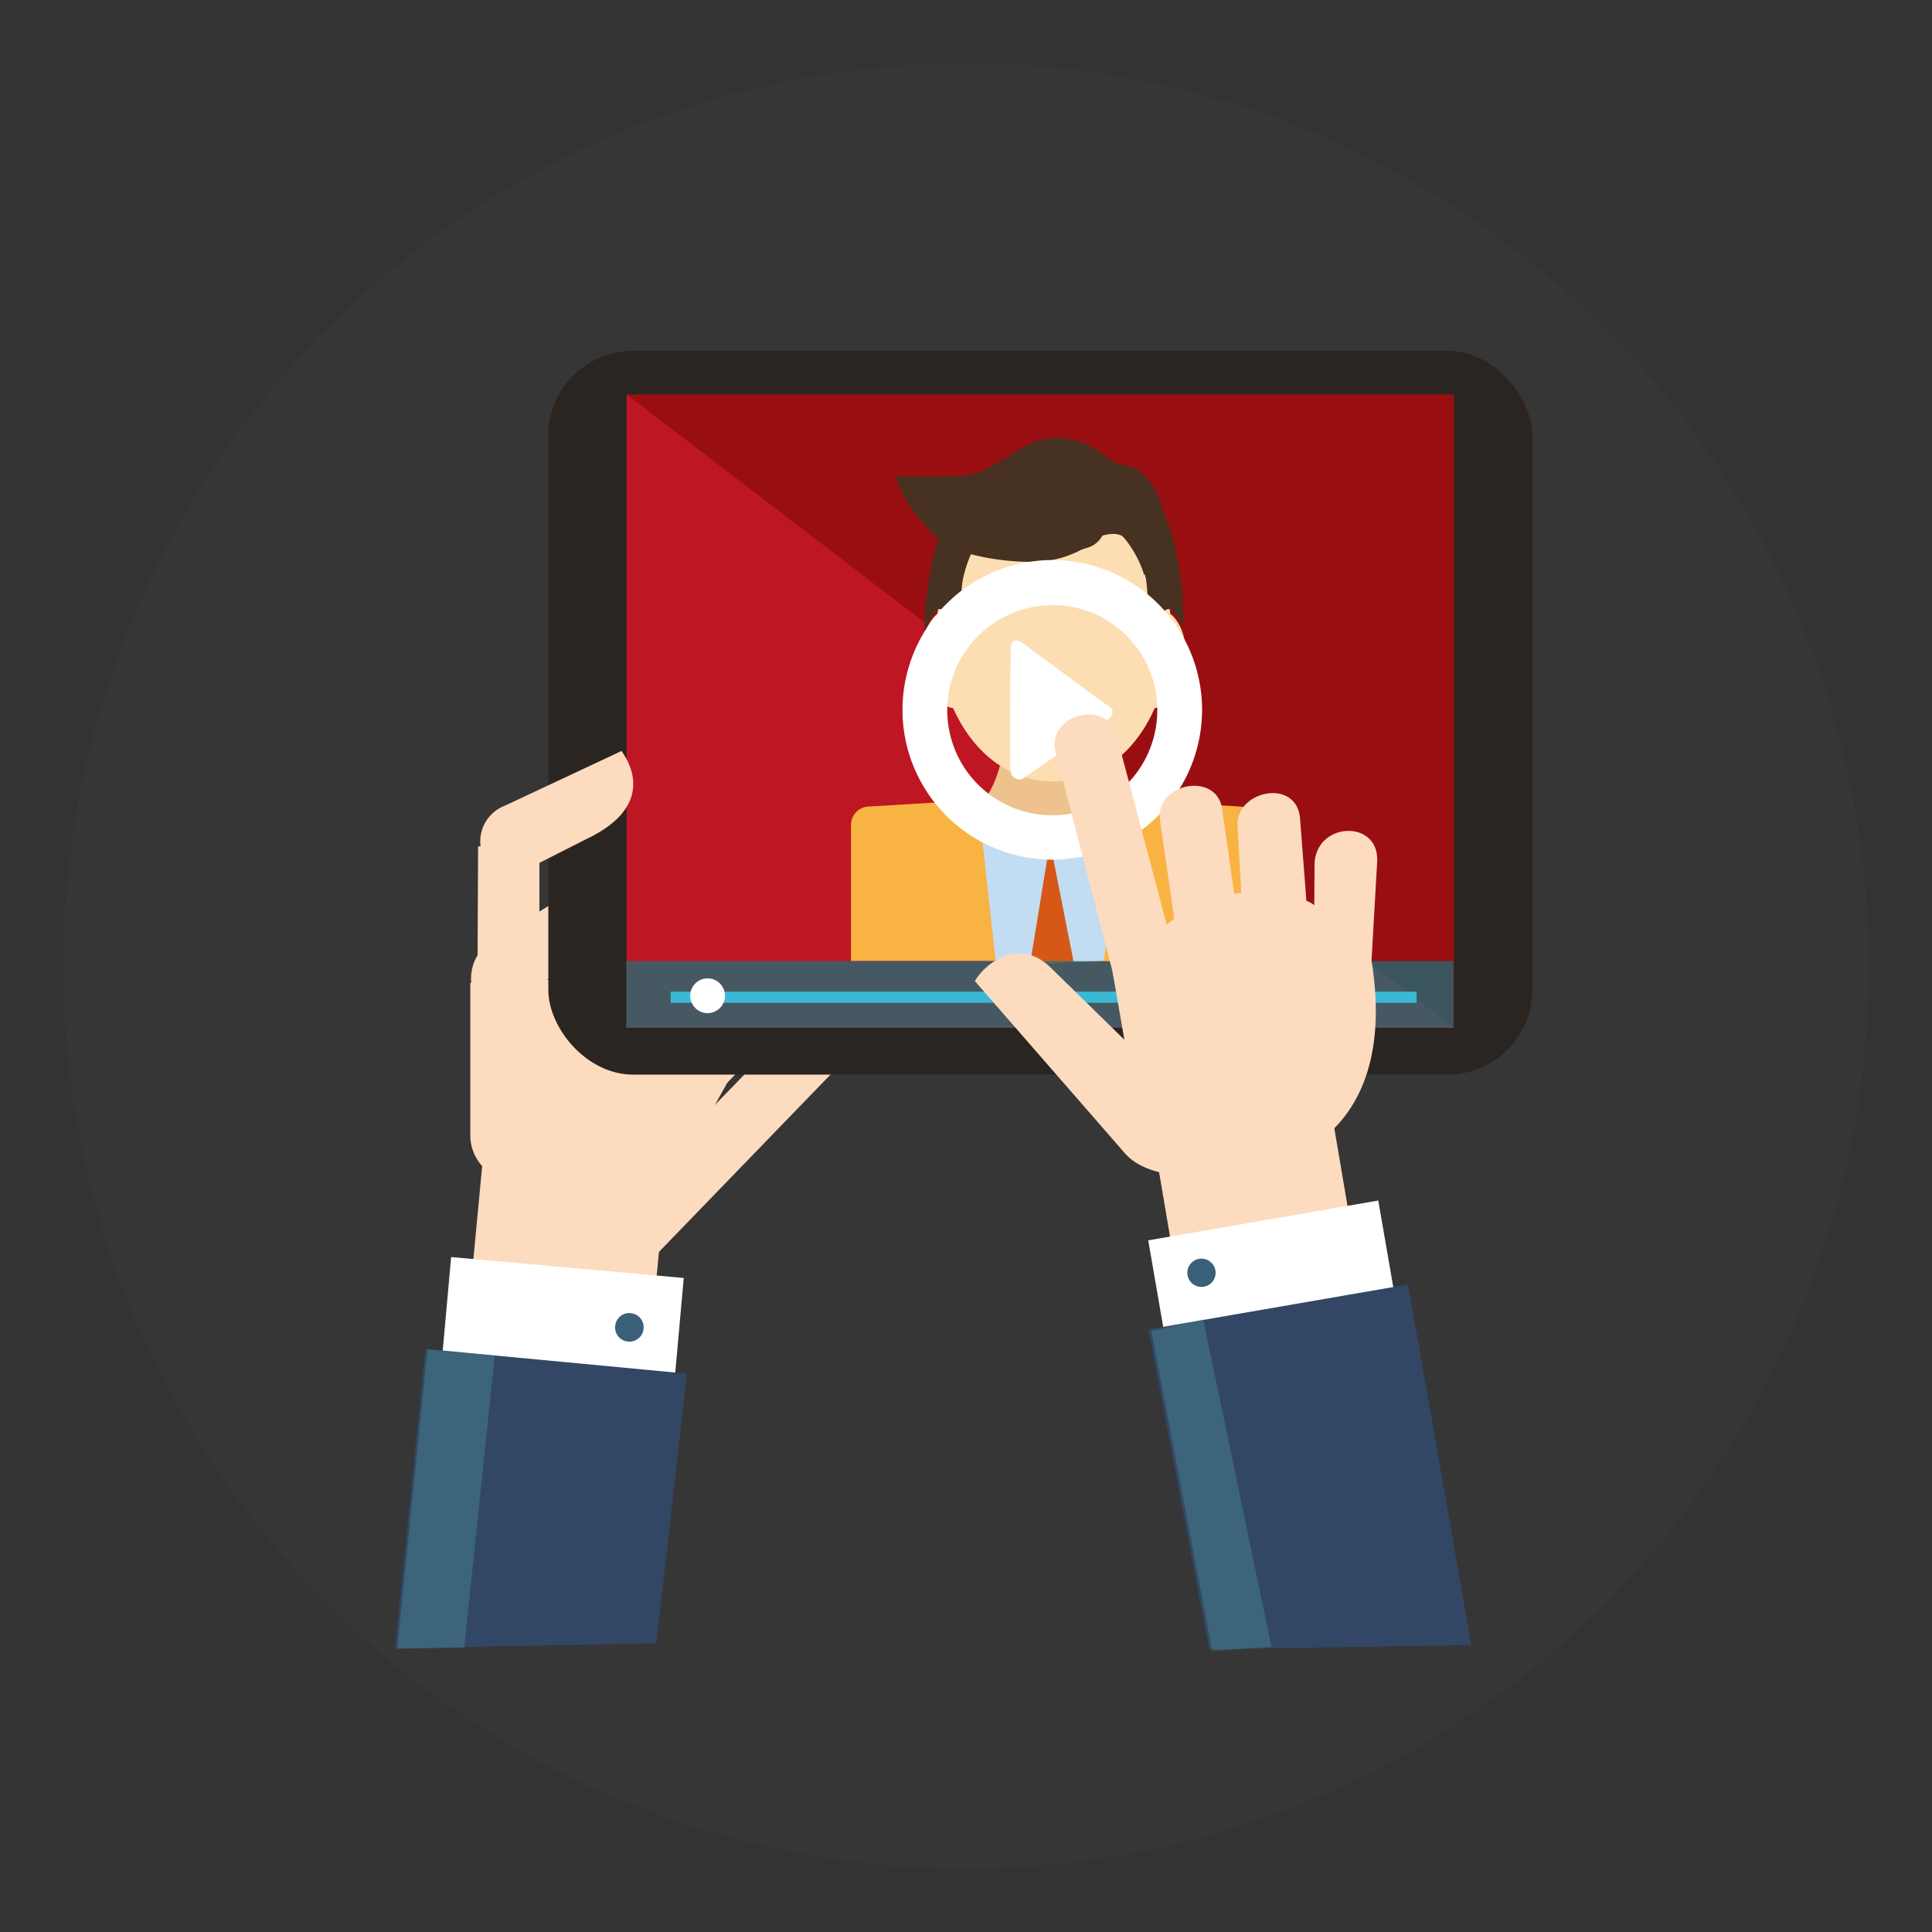 <svg id="Warstwa_1" data-name="Warstwa 1" xmlns="http://www.w3.org/2000/svg" viewBox="0 0 136.71 136.71"><rect x="0" y="0" width="136.71" height="136.71" fill="#333333" stroke="none"/><defs><style>.cls-1{fill:#595958;opacity:0.1;}.cls-2{fill:#fddbbf;}.cls-3{fill:#fff;}.cls-4{fill:#113d5c;opacity:0.82;isolation:isolate;}.cls-5{fill:#324765;}.cls-6{fill:#4d909c;opacity:0.4;}.cls-7{fill:#656160;}.cls-8{fill:#2b2522;}.cls-9{fill:#990f11;}.cls-10{fill:#be1622;}.cls-11,.cls-15{fill:#edc28d;}.cls-11,.cls-12,.cls-13{fill-rule:evenodd;}.cls-12{fill:#fdddb2;}.cls-13,.cls-19{fill:#473120;}.cls-14{fill:#f8b342;}.cls-16{fill:#c2ddf1;}.cls-17{fill:#daecfb;}.cls-18{fill:#d55817;}.cls-20{fill:#13757f;opacity:0.7;}.cls-21{fill:#39b9d4;}</style></defs><circle class="cls-1" cx="68.36" cy="68.36" r="63.87"/><path class="cls-2" d="M58.84,65.9h0a1.75,1.75,0,0,1,.36,2.75l-14.58,15a2.67,2.67,0,0,1-3.31.2h0A1.75,1.75,0,0,1,41,81.12l14.58-15A2.68,2.68,0,0,1,58.84,65.9Z"/><polygon class="cls-2" points="33.07 93.59 46.04 94.82 47 84.64 54.68 70.83 35.4 69.01 33.07 93.59"/><path class="cls-2" d="M59.48,72.17h0a1.77,1.77,0,0,1,.36,2.76L45.26,90a2.68,2.68,0,0,1-3.31.2h0a1.76,1.76,0,0,1-.36-2.76l14.58-15A2.67,2.67,0,0,1,59.48,72.17Z"/><path class="cls-2" d="M59.33,58.12h0a1.77,1.77,0,0,1,.36,2.76l-14,14.45a2.67,2.67,0,0,1-3.31.2h0A1.75,1.75,0,0,1,42,72.78L56,58.32A2.68,2.68,0,0,1,59.33,58.12Z"/><path class="cls-2" d="M60.85,70.79h0a1.76,1.76,0,0,1,.36,2.76l-2.74,2.76a2.7,2.7,0,0,1-3.31.2h0a1.75,1.75,0,0,1-.36-2.75L57.54,71A2.7,2.7,0,0,1,60.85,70.79Z"/><path class="cls-2" d="M60.4,64.32h0a1.76,1.76,0,0,1,.36,2.76l-2.33,2.35a2.68,2.68,0,0,1-3.31.2h0a1.75,1.75,0,0,1-.36-2.75l2.33-2.36A2.7,2.7,0,0,1,60.4,64.32Z"/><rect class="cls-3" x="35.36" y="86.23" width="8.34" height="16.46" transform="matrix(0.09, -1, 1, 0.09, -58.24, 124.89)"/><path class="cls-4" d="M44.44,94.93a1,1,0,0,0,1.1-.91,1,1,0,0,0-.91-1.1,1,1,0,0,0-1.1.91A1,1,0,0,0,44.44,94.93Z"/><polygon class="cls-5" points="30.1 95.45 48.6 97.2 46.45 116.28 27.95 116.63 30.1 95.45"/><path class="cls-2" d="M36.06,83.55l1.65.16,0-2.07,0-12.15c0-3.46-2.26.25-4.43.05l0,10.75A3.25,3.25,0,0,0,36.06,83.55Z"/><path class="cls-2" d="M33.66,70.66l.79,1.47L36.18,71l3.45-2.28c2.88-1.91,2.92-4.34,1.88-6.26l-6.69,4.09A3.19,3.19,0,0,0,33.66,70.66Z"/><polygon class="cls-6" points="30.25 95.48 35.01 95.93 32.85 116.59 28.1 116.67 30.25 95.48"/><rect class="cls-7" x="45.64" y="46.27" width="6.54" height="0.78" transform="translate(4.62 -4.41) rotate(5.42)"/><rect class="cls-8" x="38.8" y="24.82" width="69.63" height="51.22" rx="6"/><rect class="cls-9" x="44.34" y="27.91" width="58.54" height="44.81"/><polygon class="cls-10" points="102.88 72.72 44.34 72.72 44.34 27.91 102.88 72.72"/><path class="cls-11" d="M74.55,65.48c-2.74-1.18-6.13-3.22-6.58-7.56,1.56-.6,2.43-2.22,2.87-4.07a31.39,31.39,0,0,1,7.42,0c.45,1.85,1.32,3.47,2.88,4.07C80.68,62.26,77.29,64.3,74.55,65.48Z"/><path class="cls-12" d="M82.81,43.43c1.9,1.54,1.24,6.3-1.1,6.68-1.33,3-3.78,5.19-7.13,5.19s-5.8-2.22-7.14-5.19c-2.33-.38-3-5.14-1.1-6.68.39-4.35,3-8.23,8.24-8.23S82.42,39.08,82.81,43.43Z"/><path class="cls-13" d="M68,44c.1,2.57-.12,1.9-.51.54-.2-.72-.52-1.43-1-1.44s-1,1.5-1.08,1.77a24.6,24.6,0,0,1,.93-6.65c2.24-8.52,14.21-8.85,16.61-.32a21.46,21.46,0,0,1,.74,6.6c-.17-.49-.64-1.4-1-1.4s-.78.72-1,1.44c-.39,1.36-.57,2-.47-.54C81.75,29.77,67.45,29.71,68,44Z"/><path class="cls-13" d="M67.94,43.65a9.53,9.53,0,0,1,.82-4.56c.61-1.11,1.23-1.67,3-1.11a10.09,10.09,0,0,0,3,.43,9.9,9.9,0,0,0,3-.44c1.54-.48,1.94,0,2.56,1a8.39,8.39,0,0,1,1,4.67c3.53-5.14-.17-12-6.72-12S66.56,38.31,67.94,43.65Z"/><path class="cls-14" d="M87.71,57.07l-13.08-.79-13.13.79a1.29,1.29,0,0,0-1.28,1.28V68s8.67,0,14.14,0C80.07,68,89,68.2,89,68.2V58.35A1.29,1.29,0,0,0,87.71,57.07Z"/><polygon class="cls-15" points="69.2 56.5 74.3 59.05 79.52 56.49 74.39 56.18 69.2 56.5"/><path class="cls-16" d="M74.3,59.05,69.41,56.6H69.2l1.24,11.3a20.44,20.44,0,0,0,3.92.07,20.48,20.48,0,0,0,3.76,0l1.4-11.33h-.21Z"/><polygon class="cls-17" points="74.3 59.05 69.67 56.73 69.2 56.78 74.3 60.92 79.52 56.77 79.04 56.73 74.3 59.05"/><polygon class="cls-18" points="75.96 68.01 74.45 68.23 72.93 67.97 74.15 60.47 73.26 58.56 74.36 58.76 75.37 58.56 74.48 60.51 75.96 68.01"/><path class="cls-19" d="M76.32,39c.56-.33,1.2-.15,1.8-1.29s2.33,1.2,2.85,3c.46-.83,1.49-1.91,1.49-3.11,0-2.6-1.52-4.71-3.16-4.71a1.38,1.38,0,0,0-.49.1,5,5,0,0,0-4.27-2c-2.54,0-3.83,2.74-7,2.7-3,0-4.15.05-4.15.05a9.93,9.93,0,0,0,4.08,5.12,17.5,17.5,0,0,0,6,.89A7.45,7.45,0,0,0,76.32,39Z"/><rect class="cls-20" x="44.31" y="68.01" width="58.54" height="4.71"/><rect class="cls-21" x="47.46" y="70.17" width="52.78" height="0.79"/><circle class="cls-3" cx="50.07" cy="70.46" r="1.23"/><path class="cls-3" d="M71.51,54.51c-.09-.87,0-7.34,0-8.51s.89-.47.89-.47l5.83,4.3s1.13.44,0,1.21l-5.87,4.07A.63.63,0,0,1,71.51,54.51Z"/><path class="cls-3" d="M74.46,60.83a10.6,10.6,0,1,1,10.6-10.6A10.61,10.61,0,0,1,74.46,60.83Zm0-18a7.43,7.43,0,1,0,7.43,7.42A7.43,7.43,0,0,0,74.46,42.81Z"/><polygon class="cls-2" points="93.93 76.97 81.45 79.58 84.17 95.65 96.66 93.04 93.93 76.97"/><path class="cls-2" d="M78.68,68.57c.26,1.36.53,3,.88,5l-5.2-5.09c-2.19-2.15-4.58-.41-5.38.94L79.61,81.62c1.48,1.7,5.1,1.95,8.44,1.34,6.9-1.27,10.4-6.27,9-15l.4-7c.14-3-4.32-2.82-4.43.16L93,64.05a2.32,2.32,0,0,0-.56-.31L92,58c-.18-3-4.56-2.07-4.43.42l.26,4.76a3,3,0,0,0-.49.07l-.86-6c-.38-2.7-4.79-1.84-4.39.84l1,6.92c-.18.13-.36.28-.53.42L79,52c-.67-2.57-5-1.43-4.3,1.25Z"/><rect class="cls-3" x="81.84" y="86.3" width="16.52" height="8.37" transform="translate(-14.11 16.69) rotate(-9.82)"/><path class="cls-4" d="M85.18,91.05A1,1,0,1,1,86,89.88,1,1,0,0,1,85.18,91.05Z"/><polygon class="cls-5" points="99.64 90.89 81.26 94.07 85.56 116.71 104.11 116.4 99.64 90.89"/><polygon class="cls-6" points="85.14 93.36 81.47 94.18 85.77 116.82 89.97 116.53 85.14 93.36"/><path class="cls-2" d="M36.55,73.62l1.62.16v-2l0-11.9c0-3.38-2.22.25-4.34,0l-.05,10.53A3.17,3.17,0,0,0,36.55,73.62Z"/><path class="cls-2" d="M34.41,61l1,1.46,2.12-1.08,4.25-2.15c3.55-1.79,3.54-4.18,2.2-6.09L35.75,57A2.71,2.71,0,0,0,34.41,61Z"/></svg>